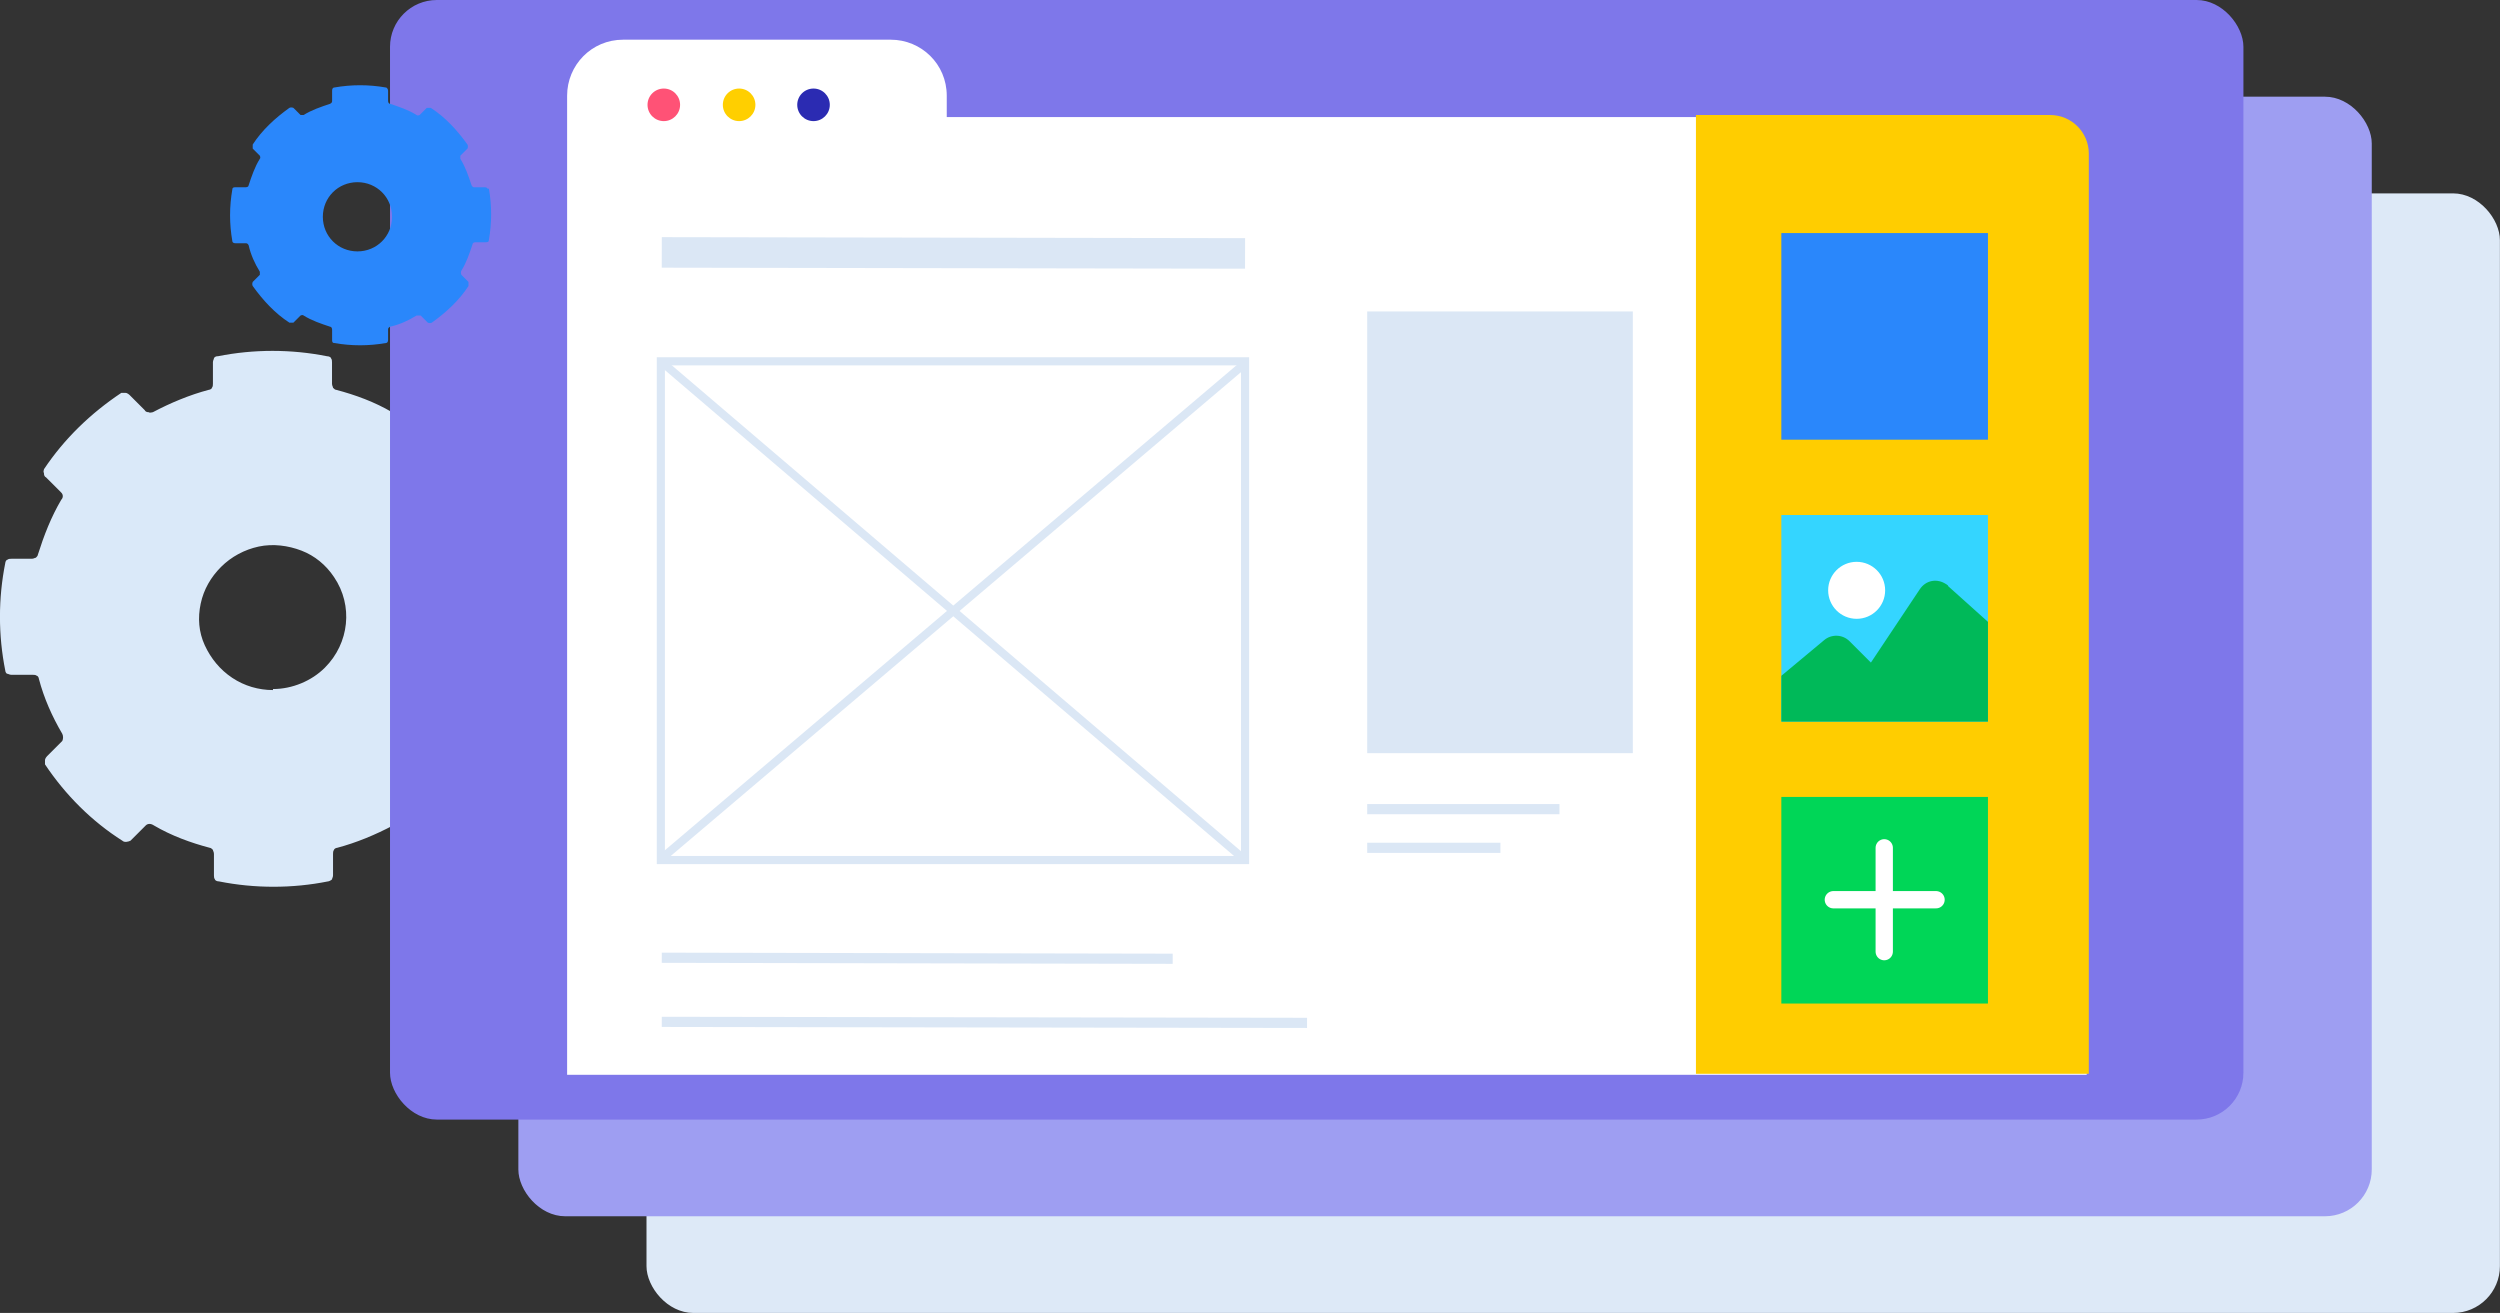 <?xml version="1.0" encoding="UTF-8"?>
<svg id="Layer_1" xmlns="http://www.w3.org/2000/svg" viewBox="0 0 245.63 129">
  <rect x="0" y="0" width="245.63" height="129" fill="#333333" stroke="none"/>
  <g id="Layer_1-2">
    <path d="M53.12,55.5c0-.1-.1-.3-.2-.3s-.2-.1-.4-.1h-2.1c-.1,0-.3,0-.4-.1-.1,0-.2-.2-.2-.3-.5-1.9-1.3-3.7-2.3-5.4-.1-.2-.1-.5,0-.7l1.5-1.5s.2-.2.2-.4v-.4c-2-3-4.6-5.6-7.6-7.5-.1,0-.3-.1-.4,0-.1,0-.3,0-.4.2l-1.5,1.5c-.2.2-.5.2-.8,0-1.7-1-3.6-1.7-5.5-2.2-.1,0-.2-.1-.3-.2,0-.1-.1-.2-.1-.4v-2.1c0-.1,0-.3-.1-.4,0-.1-.2-.2-.4-.2-3.5-.7-7.2-.7-10.7,0-.1,0-.3,0-.4.2,0,.1-.1.2-.1.4v2.1c0,.1,0,.3-.1.4,0,.1-.2.2-.3.2-1.9.5-3.8,1.3-5.5,2.2-.1,0-.3.1-.4,0-.1,0-.3,0-.4-.2l-1.5-1.5s-.2-.2-.4-.2h-.4c-3,2-5.6,4.5-7.6,7.5,0,.1-.1.2,0,.4,0,.1,0,.3.2.4l1.5,1.5c.2.2.2.5,0,.7-1,1.7-1.7,3.5-2.3,5.4,0,.1-.1.2-.2.3-.1,0-.2.1-.4.1h-2c-.1,0-.3,0-.4.1-.1,0-.2.2-.2.3-.7,3.5-.7,7.1,0,10.6,0,.1.1.3.2.3s.2.1.4.1h2.1c.1,0,.3,0,.4.1.1,0,.2.2.2.3.5,1.9,1.3,3.7,2.3,5.4.1.2.1.5,0,.7l-1.5,1.5s-.2.2-.2.4v.4c2,3,4.6,5.6,7.6,7.5.2.2.6.1.8,0l1.5-1.5c.2-.2.5-.2.8,0,1.7,1,3.6,1.7,5.5,2.2.1,0,.2.1.3.2,0,.1.1.2.1.4v2.1c0,.1,0,.3.1.4,0,.1.2.2.4.2,3.5.7,7.2.7,10.7,0,.1,0,.3-.1.4-.2,0-.1.1-.2.1-.4v-2.1c0-.1,0-.3.1-.4,0-.1.2-.2.3-.2,1.9-.5,3.8-1.3,5.5-2.2h.4c.1,0,.3,0,.4.2l1.5,1.5c.2.2.5.2.8,0,3-2,5.6-4.5,7.6-7.5.1-.2.1-.5,0-.7l-1.5-1.5c-.2-.2-.2-.5,0-.7,1-1.7,1.7-3.5,2.3-5.4,0-.1.1-.2.2-.3.1,0,.2-.1.4-.1h2.1c.1,0,.3,0,.4-.1.1,0,.2-.2.2-.3.4-1.8.5-3.5.5-5.3s-.2-3.6-.5-5.3l-.3-.1ZM26.82,67.8c-1.4,0-2.8-.4-4-1.2-1.2-.8-2.1-1.9-2.7-3.2s-.7-2.7-.4-4.1c.3-1.4,1-2.6,2-3.6s2.3-1.7,3.7-2c1.4-.3,2.9-.1,4.2.4s2.4,1.4,3.2,2.6c1.9,2.8,1.5,6.5-.9,8.9-1.3,1.3-3.2,2.1-5.1,2.1v.1Z" fill="#dae9f9" />
    <rect x="63.52" y="19" width="182.1" height="110" rx="4.6" ry="4.6" fill="#dde9f7" />
    <rect x="50.93" y="9.5" width="182.1" height="110" rx="4.6" ry="4.6" fill="#9e9ef2" />
    <rect x="38.32" width="182.1" height="110" rx="4.6" ry="4.6" fill="#7e77ea" />
    <path d="M144.52,59.6c3.3,0,3.3-5.1,0-5.1s-3.3,5.1,0,5.1Z" fill="#2989fc" />
    <path d="M93.02,11.5v-2.1c0-3.1-2.5-5.5-5.5-5.5h-26.3c-3.1,0-5.5,2.5-5.5,5.5h0v96.2h149.3V17c0-3.1-2.5-5.5-5.5-5.5h-106.5Z" fill="#fff" />
    <path d="M166.63,11.3h34.8c2.1,0,3.8,1.7,3.8,3.8v90.4h-38.6V11.3h0Z" fill="#ffcd00" />
    <rect x="175.02" y="50.6" width="20.3" height="20.3" fill="#34d5ff" />
    <path d="M175.02,66.4l4.2-3.5c.7-.6,1.8-.6,2.5.1l2.1,2.1,4.8-7.2c.6-.9,1.7-1.1,2.6-.5,0,0,.2.1.2.2l3.9,3.5v9.8h-20.3v-4.5Z" fill="#00b959" />
    <circle cx="182.42" cy="58" r="2.8" fill="#fff" />
    <rect x="175.02" y="22.9" width="20.3" height="20.3" fill="#2a87fb" />
    <rect x="175.02" y="78.3" width="20.3" height="20.3" fill="#00d657" />
    <line x1="185.13" y1="83.3" x2="185.13" y2="93.5" fill="none" stroke="#fff" stroke-linecap="round" stroke-miterlimit="10" stroke-width="1.7" />
    <line x1="180.13" y1="88.4" x2="190.22" y2="88.4" fill="none" stroke="#fff" stroke-linecap="round" stroke-miterlimit="10" stroke-width="1.7" />
    <circle cx="65.22" cy="10.3" r="1.6" fill="#ff5276" />
    <circle cx="72.62" cy="10.3" r="1.6" fill="#ffcf00" />
    <circle cx="79.93" cy="10.3" r="1.6" fill="#2b2bb2" />
    <line x1="65.02" y1="24.8" x2="122.33" y2="24.9" fill="none" stroke="#dbe7f5" stroke-miterlimit="10" stroke-width="3" />
    <line x1="65.02" y1="100.4" x2="128.42" y2="100.5" fill="none" stroke="#dbe7f5" stroke-miterlimit="10" />
    <line x1="65.02" y1="94.1" x2="115.22" y2="94.2" fill="none" stroke="#dbe7f5" stroke-miterlimit="10" />
    <path d="M47.93,18.6h0c0-.1-.1-.2-.3-.2h-1c-.1,0-.2,0-.3-.2-.3-.9-.6-1.8-1.1-2.6v-.3l.7-.7s.1-.2,0-.4c-1-1.4-2.2-2.7-3.6-3.6h-.4l-.7.7s-.2.1-.3,0c-.8-.5-1.7-.8-2.6-1.1-.1,0-.2-.1-.2-.3v-1c0-.1-.1-.3-.2-.3-1.7-.3-3.4-.3-5.1,0-.1,0-.2.1-.2.3v1c0,.1,0,.2-.2.3-.9.3-1.8.6-2.6,1.1h-.3l-.7-.7s-.2-.1-.4,0c-1.4,1-2.7,2.2-3.6,3.6v.4l.7.7s.1.2,0,.3c-.5.8-.8,1.7-1.1,2.6,0,.1-.1.2-.3.2h-1c-.1,0-.3,0-.3.2-.3,1.7-.3,3.4,0,5.1,0,.1.1.2.3.2h1c.1,0,.2,0,.3.2.2.9.6,1.8,1.1,2.6v.3l-.7.7s-.1.2,0,.4c1,1.4,2.2,2.7,3.6,3.6h.4l.7-.7s.2-.1.3,0c.8.5,1.7.8,2.6,1.1.1,0,.2.1.2.3v1c0,.1,0,.3.2.3,1.7.3,3.4.3,5.1,0,.1,0,.2-.1.2-.3v-1c0-.1,0-.2.2-.3.9-.2,1.8-.6,2.6-1.1h.4l.7.7s.2.1.4,0c1.4-1,2.7-2.2,3.6-3.6v-.4l-.7-.7s-.1-.2,0-.4c.5-.8.8-1.7,1.1-2.6,0-.1.1-.2.3-.2h1c.1,0,.3,0,.3-.2.3-1.7.3-3.4,0-5.1l-.1.1ZM35.12,24.7c-1.9,0-3.4-1.5-3.4-3.4s1.5-3.4,3.4-3.4,3.4,1.5,3.4,3.4-1.5,3.4-3.4,3.4h0Z" fill="#2a87fb" />
    <rect x="64.93" y="35.5" width="57.4" height="49" fill="none" stroke="#dbe7f5" stroke-miterlimit="10" stroke-width=".8" />
    <line x1="122.33" y1="35.7" x2="64.93" y2="84.4" fill="none" stroke="#dbe7f5" stroke-miterlimit="10" stroke-width=".8" />
    <line x1="64.93" y1="35.5" x2="122.33" y2="84.5" fill="none" stroke="#dbe7f5" stroke-miterlimit="10" stroke-width=".8" />
    <rect x="134.33" y="30.6" width="26.1" height="43.4" fill="#dbe7f5" />
    <line x1="134.33" y1="79.5" x2="153.22" y2="79.5" fill="none" stroke="#dbe7f5" stroke-miterlimit="10" />
    <line x1="134.33" y1="83.3" x2="147.42" y2="83.3" fill="none" stroke="#dbe7f5" stroke-miterlimit="10" />
  </g>
</svg>